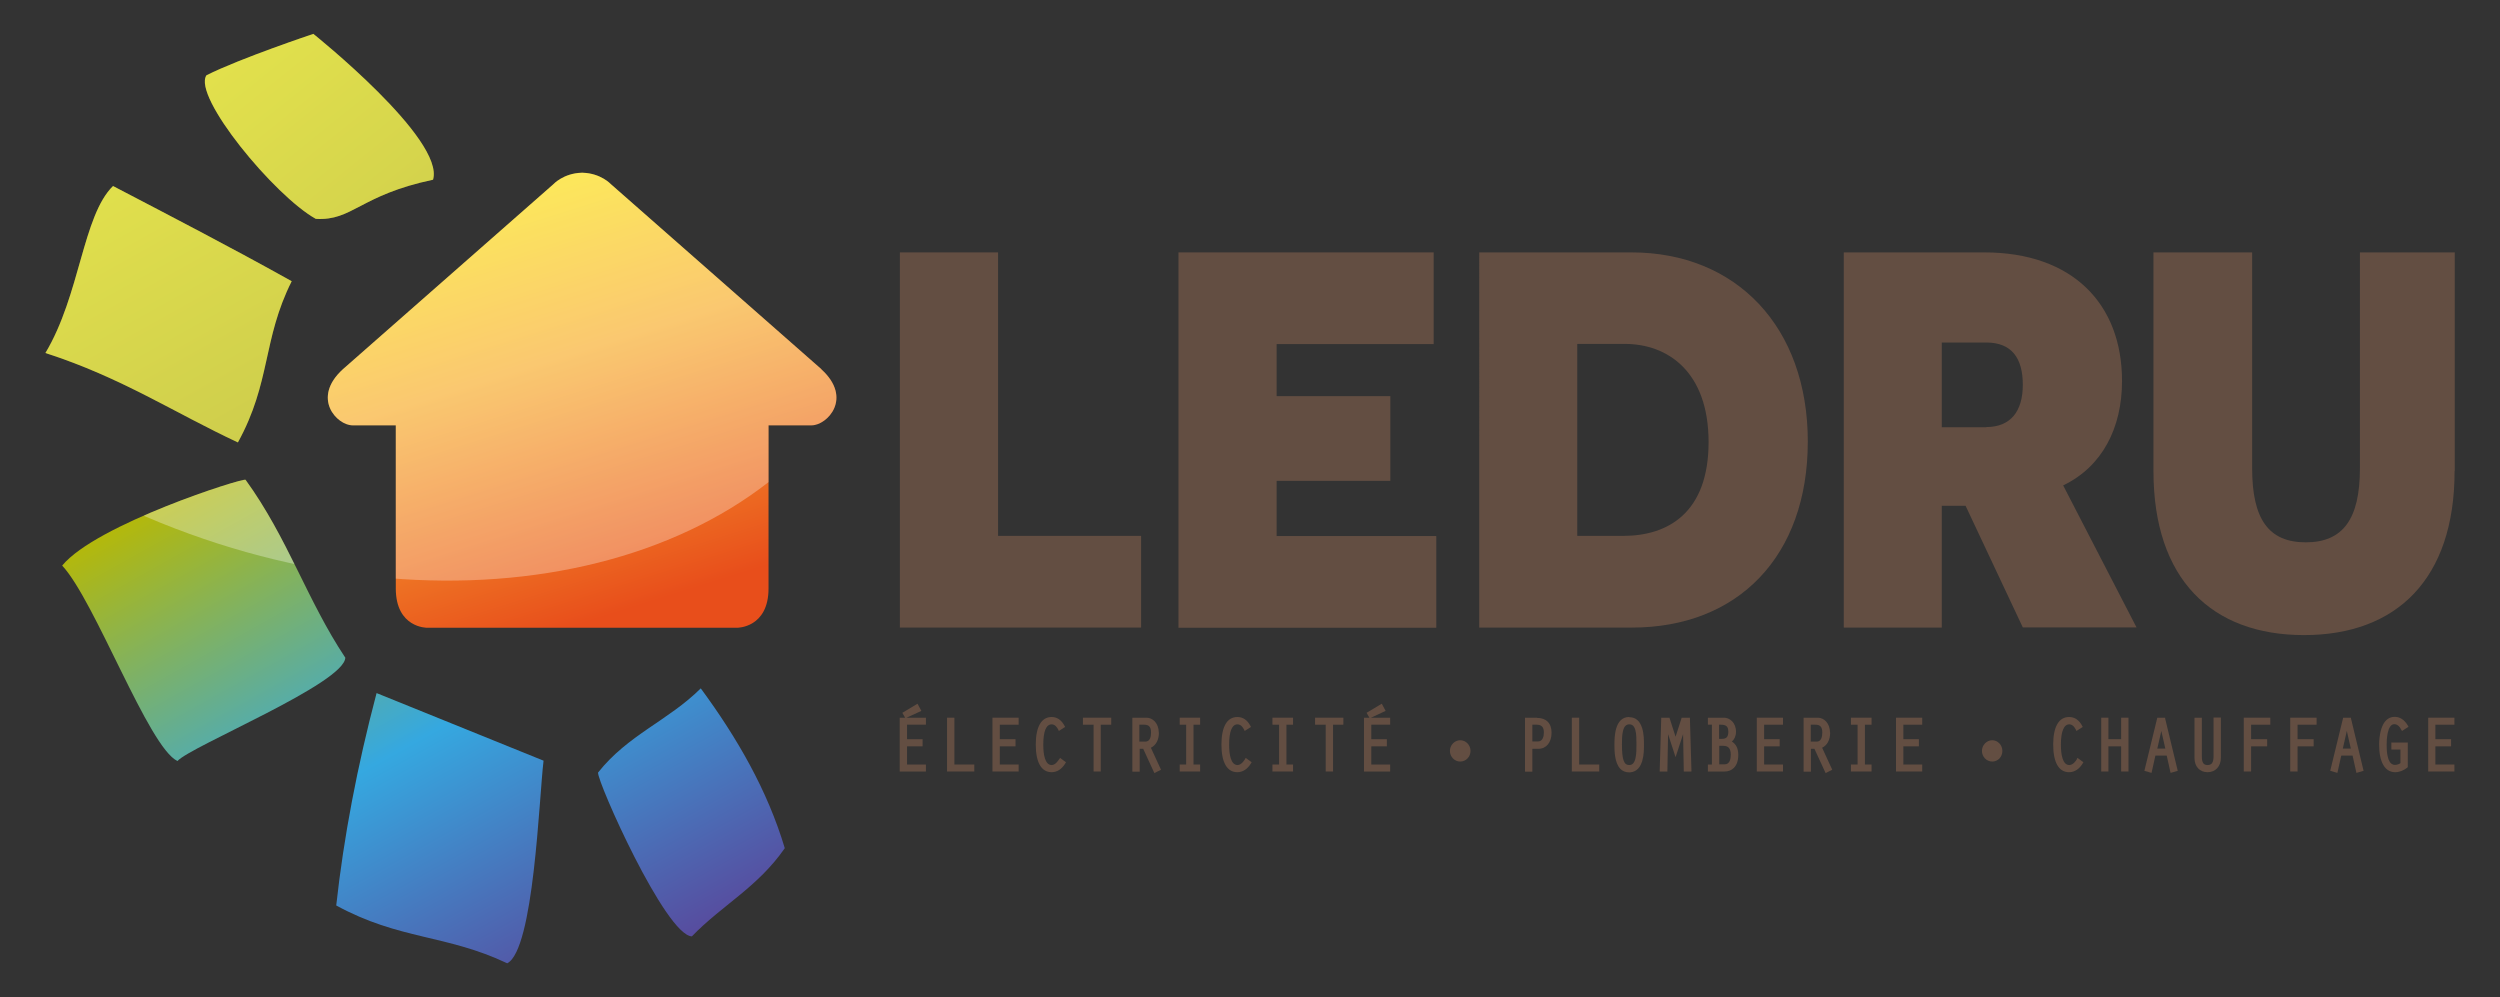 <?xml version="1.0" encoding="UTF-8"?>
<svg id="Calque_3" data-name="Calque 3" xmlns="http://www.w3.org/2000/svg" xmlns:xlink="http://www.w3.org/1999/xlink" viewBox="0 0 143.13 57.09">
  <rect x="0" y="0" width="143.13" height="57.09" fill="#333333" stroke="none"/>
  <defs>
    <style>
      .cls-1 {
        fill: url(#linear-gradient-4);
      }

      .cls-1, .cls-2, .cls-3, .cls-4, .cls-5, .cls-6, .cls-7, .cls-8, .cls-9 {
        fill-rule: evenodd;
      }

      .cls-2 {
        opacity: .3;
      }

      .cls-2, .cls-5 {
        fill: #fff;
      }

      .cls-10 {
        fill: #634e42;
      }

      .cls-3 {
        fill: url(#linear-gradient-2);
      }

      .cls-4 {
        fill: url(#linear-gradient);
      }

      .cls-5 {
        opacity: .31;
      }

      .cls-6 {
        fill: url(#linear-gradient-6);
      }

      .cls-11 {
        clip-path: url(#clippath-1);
      }

      .cls-7 {
        fill: url(#linear-gradient-5);
      }

      .cls-12 {
        clip-path: url(#clippath);
      }

      .cls-13 {
        clip-rule: evenodd;
      }

      .cls-13, .cls-8 {
        fill: none;
      }

      .cls-9 {
        fill: url(#linear-gradient-3);
      }
    </style>
    <linearGradient id="linear-gradient" x1="85.24" y1="344.78" x2="137.48" y2="386.72" gradientTransform="translate(2.62 -356.4) rotate(12.49)" gradientUnits="userSpaceOnUse">
      <stop offset="0" stop-color="#dddb00"/>
      <stop offset=".33" stop-color="#bab900"/>
      <stop offset=".63" stop-color="#35a8e0"/>
      <stop offset=".98" stop-color="#662482"/>
    </linearGradient>
    <linearGradient id="linear-gradient-2" x1="209.13" y1="766.89" x2="261.37" y2="808.83" gradientTransform="translate(96.83 -783.47) rotate(22.05)" xlink:href="#linear-gradient"/>
    <linearGradient id="linear-gradient-3" x1="205.56" y1="772.28" x2="256.61" y2="813.28" gradientTransform="translate(96.83 -783.47) rotate(22.05)" xlink:href="#linear-gradient"/>
    <linearGradient id="linear-gradient-4" x1="217.71" y1="757.91" x2="269.95" y2="799.86" gradientTransform="translate(96.83 -783.47) rotate(22.05)" xlink:href="#linear-gradient"/>
    <linearGradient id="linear-gradient-5" x1="208.61" y1="767.54" x2="260.84" y2="809.49" gradientTransform="translate(96.83 -783.47) rotate(22.05)" xlink:href="#linear-gradient"/>
    <linearGradient id="linear-gradient-6" x1="28.8" y1="8.36" x2="37.04" y2="34.54" gradientUnits="userSpaceOnUse">
      <stop offset="0" stop-color="#fcea0d"/>
      <stop offset=".45" stop-color="#f8b133"/>
      <stop offset="1" stop-color="#e84e1b"/>
    </linearGradient>
    <clipPath id="clippath">
      <path class="cls-13" d="m47.03,21.14l-12.06-10.6s-.57-.62-1.61-.65h0s-.02,0-.03,0-.02,0-.03,0h0c-1.04.03-1.61.65-1.61.65l-12.06,10.6c-1.82,1.66-.33,3.21.55,3.21h2.48v9.34c0,2.26,1.78,2.25,1.78,2.25h17.77s1.79.01,1.79-2.25v-9.34s2.47,0,2.47,0c.88,0,2.38-1.55.55-3.21Z"/>
    </clipPath>
    <clipPath id="clippath-1">
      <path class="cls-13" d="m19.77,37.64c0,1.47-8.87,5.09-9.61,5.93-1.65-.77-4.72-9.17-6.6-11.19,1.94-2.36,10.4-5.05,10.5-4.91,2.42,3.34,3.53,6.91,5.7,10.17Z"/>
    </clipPath>
  </defs>
  <g>
    <polygon class="cls-10" points="52.75 40.7 52.53 40.29 51.66 40.81 51.82 41.09 51.51 41.09 51.51 44.17 53.01 44.17 53.01 43.77 51.93 43.77 51.93 42.73 52.82 42.73 52.82 42.32 51.93 42.32 51.93 41.49 53.01 41.49 53.01 41.09 51.9 41.09 52.75 40.7"/>
    <polygon class="cls-10" points="54.64 41.09 54.22 41.09 54.22 44.17 55.78 44.17 55.78 43.77 54.64 43.77 54.64 41.09"/>
    <polygon class="cls-10" points="56.82 44.17 58.32 44.17 58.32 43.77 57.24 43.77 57.24 42.73 58.14 42.73 58.14 42.32 57.24 42.32 57.24 41.49 58.32 41.49 58.32 41.09 56.82 41.09 56.82 44.17"/>
    <path class="cls-10" d="m60.64,43.46c-.06.1-.22.34-.43.34-.39,0-.48-.63-.48-1.16,0-.76.16-1.17.48-1.17.19,0,.31.17.38.31l.03.07.36-.23-.03-.06c-.18-.34-.43-.51-.74-.51-.59,0-.91.56-.91,1.58s.32,1.58.91,1.58c.31,0,.59-.18.79-.52l.03-.05-.34-.25-.04.07Z"/>
    <polygon class="cls-10" points="62 41.49 62.61 41.49 62.61 44.17 63.02 44.17 63.02 41.49 63.62 41.49 63.62 41.09 62 41.09 62 41.49"/>
    <path class="cls-10" d="m66.34,41.94c0-.55-.36-.85-.69-.85h-.82v3.09h.42v-1.31h.2l.64,1.39.38-.19-.58-1.26c.29-.14.46-.45.46-.87Zm-1.1-.45h.27c.27,0,.39.13.39.45,0,.24-.06.52-.33.52h-.34v-.97Z"/>
    <polygon class="cls-10" points="67.54 41.49 67.91 41.49 67.91 43.77 67.54 43.77 67.54 44.17 68.71 44.17 68.71 43.77 68.33 43.77 68.33 41.49 68.71 41.49 68.71 41.09 67.54 41.09 67.54 41.49"/>
    <path class="cls-10" d="m71.28,43.46c-.06.1-.22.34-.43.34-.39,0-.48-.63-.48-1.16,0-.76.16-1.17.48-1.17.19,0,.31.17.38.31l.03.07.36-.23-.03-.06c-.18-.34-.43-.51-.75-.51-.59,0-.91.56-.91,1.58s.32,1.58.91,1.58c.31,0,.59-.18.79-.52l.03-.05-.34-.25-.04.07Z"/>
    <polygon class="cls-10" points="72.85 41.49 73.23 41.49 73.23 43.77 72.85 43.77 72.85 44.17 74.03 44.17 74.03 43.77 73.65 43.77 73.65 41.49 74.03 41.49 74.03 41.09 72.85 41.09 72.85 41.49"/>
    <polygon class="cls-10" points="75.29 41.49 75.9 41.49 75.9 44.17 76.32 44.17 76.32 41.49 76.91 41.49 76.91 41.09 75.29 41.09 75.29 41.49"/>
    <polygon class="cls-10" points="79.33 40.7 79.11 40.29 78.24 40.81 78.4 41.09 78.09 41.09 78.09 44.17 79.59 44.17 79.59 43.77 78.51 43.77 78.51 42.73 79.4 42.73 79.4 42.32 78.51 42.32 78.51 41.49 79.59 41.49 79.59 41.09 78.49 41.09 79.33 40.7"/>
    <path class="cls-10" d="m83.6,42.38c-.32,0-.59.28-.59.61s.26.61.59.61.59-.27.59-.61-.27-.61-.59-.61Z"/>
    <path class="cls-10" d="m87.99,41.09h-.68v3.09h.42v-1.31h.35c.45,0,.75-.37.75-.92s-.31-.85-.84-.85Zm-.26.4h.25c.28,0,.41.14.41.45,0,.19-.05.51-.34.51h-.32s0-.96,0-.96Z"/>
    <polygon class="cls-10" points="90.41 41.09 89.99 41.09 89.99 44.17 91.56 44.17 91.56 43.77 90.41 43.77 90.41 41.09"/>
    <path class="cls-10" d="m93.27,41.05c-.84,0-.84,1.19-.84,1.58v.03c0,.3,0,1.01.34,1.36.13.13.3.2.5.2.25,0,.59-.11.75-.65.1-.34.1-.71.1-.93v-.02c0-.2,0-.59-.1-.92-.13-.43-.38-.64-.75-.64Zm0,2.75c-.3,0-.41-.32-.41-1.17v-.03c0-.22,0-.51.06-.75.06-.26.18-.38.36-.38s.29.11.35.34c.06.22.06.52.06.78v.05c0,.25,0,.55-.06.79-.08.33-.24.37-.35.37Z"/>
    <polygon class="cls-10" points="96.28 41.09 95.93 42.18 95.58 41.09 95.11 41.09 95.02 44.17 95.46 44.17 95.5 42.03 95.93 43.35 96.36 42.03 96.4 44.17 96.84 44.17 96.75 41.09 96.28 41.09"/>
    <path class="cls-10" d="m99.15,42.46c.15-.13.24-.33.24-.56,0-.53-.36-.81-.69-.81h-.92v.4h.23v2.28h-.23v.4h.97c.37,0,.77-.25.77-.95,0-.36-.12-.61-.36-.76Zm-.73.24h.24c.3,0,.43.16.43.51,0,.25-.06.55-.35.55h-.31v-1.07Zm.18-.4h-.18v-.81h.09c.33,0,.44.11.44.41,0,.28-.11.4-.35.4Z"/>
    <polygon class="cls-10" points="100.58 44.17 102.08 44.17 102.08 43.77 101 43.77 101 42.73 101.89 42.73 101.89 42.32 101 42.32 101 41.49 102.08 41.49 102.08 41.09 100.58 41.09 100.58 44.17"/>
    <path class="cls-10" d="m104.77,41.94c0-.55-.36-.85-.69-.85h-.82v3.09h.42v-1.31h.2l.64,1.39.38-.19-.58-1.26c.29-.14.46-.45.46-.87Zm-1.1-.45h.27c.27,0,.39.13.39.45,0,.24-.06.52-.32.52h-.34v-.97Z"/>
    <polygon class="cls-10" points="105.97 41.49 106.35 41.49 106.35 43.77 105.97 43.77 105.97 44.17 107.15 44.17 107.15 43.77 106.77 43.77 106.77 41.49 107.15 41.49 107.15 41.09 105.97 41.09 105.97 41.49"/>
    <polygon class="cls-10" points="108.55 44.17 110.05 44.17 110.05 43.77 108.97 43.77 108.97 42.73 109.86 42.73 109.86 42.32 108.97 42.32 108.97 41.49 110.05 41.49 110.05 41.09 108.55 41.09 108.55 44.17"/>
    <path class="cls-10" d="m114.06,42.38c-.32,0-.59.28-.59.61s.26.61.59.61.58-.27.58-.61-.27-.61-.58-.61Z"/>
    <path class="cls-10" d="m118.91,43.46c-.06.1-.22.34-.44.34-.39,0-.48-.63-.48-1.16,0-.76.17-1.17.48-1.17.19,0,.31.17.38.31l.03.07.36-.23-.03-.06c-.18-.34-.43-.51-.75-.51-.59,0-.91.56-.91,1.58s.32,1.58.91,1.58c.31,0,.59-.18.79-.52l.03-.05-.34-.25-.04.07Z"/>
    <polygon class="cls-10" points="121.44 42.32 120.71 42.32 120.71 41.09 120.3 41.09 120.3 44.17 120.71 44.17 120.71 42.73 121.44 42.73 121.44 44.17 121.86 44.17 121.86 41.09 121.44 41.09 121.44 42.32"/>
    <path class="cls-10" d="m123.96,41.09h-.45l-.74,3.04.41.12.22-.99h.65l.22.99.41-.12-.72-2.99v-.05Zm0,1.77h-.45l.23-1.01.23,1.01Z"/>
    <path class="cls-10" d="m126.73,43.3c0,.35-.1.5-.34.5s-.33-.14-.33-.5v-2.21h-.42v2.31c0,.49.3.81.75.81s.76-.33.76-.83v-2.3h-.42v2.21Z"/>
    <polygon class="cls-10" points="128.46 44.17 128.88 44.17 128.88 42.73 129.8 42.73 129.8 42.32 128.88 42.32 128.88 41.49 129.98 41.49 129.98 41.09 128.46 41.09 128.46 44.17"/>
    <polygon class="cls-10" points="131.12 44.17 131.54 44.17 131.54 42.73 132.46 42.73 132.46 42.32 131.54 42.32 131.54 41.49 132.63 41.49 132.63 41.09 131.12 41.09 131.12 44.17"/>
    <path class="cls-10" d="m134.59,41.09h-.44l-.74,3.04.41.12.22-.99h.65l.22.99.41-.12-.72-2.99v-.05Zm0,1.77h-.46l.23-1.01.23,1.01Z"/>
    <path class="cls-10" d="m137.07,41.46c.16,0,.3.1.41.32l.04.07.37-.24-.03-.06c-.19-.33-.45-.51-.76-.51-.82,0-.89,1.22-.89,1.59,0,1,.33,1.58.92,1.58.24,0,.49-.1.7-.27l.02-.02v-1.41h-.94v.4h.52v.78c-.08.06-.2.1-.3.1-.12,0-.49,0-.49-1.15,0-.28.03-1.18.44-1.18Z"/>
    <polygon class="cls-10" points="140.52 41.49 140.52 41.09 139.02 41.09 139.02 44.17 140.52 44.17 140.52 43.77 139.43 43.77 139.43 42.73 140.33 42.73 140.33 42.32 139.43 42.32 139.43 41.49 140.52 41.49"/>
  </g>
  <path class="cls-4" d="m24.79,10.29c-4.18.88-4.61,2.37-6.71,2.24-2.36-1.31-7.07-7.01-6.26-8.22,1.93-.97,6.12-2.37,6.12-2.37,0,0,7.56,6.04,6.85,8.36Z"/>
  <path class="cls-3" d="m6.47,10.65c3.45,1.8,6.92,3.6,10.23,5.45-1.68,3.35-1.18,5.78-3.08,9.23-3.66-1.71-6.65-3.71-11.02-5.12,1.99-3.32,2.13-7.85,3.87-9.56Z"/>
  <path class="cls-9" d="m19.77,37.64c0,1.47-8.87,5.09-9.61,5.93-1.65-.77-4.72-9.17-6.6-11.19,1.94-2.36,10.4-5.05,10.5-4.91,2.42,3.34,3.53,6.91,5.7,10.17Z"/>
  <path class="cls-1" d="m40.12,39.41c2.09,2.84,3.82,5.84,4.81,9.15-1.54,2.23-3.59,3.26-5.32,5.05-1.51-.07-5.43-8.87-5.37-9.38,1.72-2.17,4.02-2.97,5.88-4.82Z"/>
  <path class="cls-7" d="m21.56,39.68c3.19,1.29,6.38,2.58,9.56,3.87-.26,2.13-.55,10.82-2.08,11.6-3.5-1.66-6.16-1.33-9.79-3.31.43-3.91,1.2-7.96,2.31-12.16Z"/>
  <g>
    <path class="cls-10" d="m51.52,14.45h5.62v16.23h8.19v5.25h-13.81V14.45Z"/>
    <path class="cls-10" d="m67.47,14.45h14.61v5.25h-8.99v2.98h6.51v4.85h-6.51v3.16h9.14v5.25h-14.76V14.45Z"/>
    <path class="cls-10" d="m93.4,14.45c6.01,0,10.1,4.27,10.1,10.83s-3.99,10.65-10.07,10.65h-8.74V14.45h8.71Zm-.46,16.23c2.55,0,4.88-1.32,4.88-5.37s-2.36-5.62-4.79-5.62h-2.73v10.99h2.64Z"/>
    <path class="cls-10" d="m112.52,28.96h-1.35v6.97h-5.61V14.45h8.04c5.06,0,7.89,2.95,7.89,7.36,0,2.7-1.14,4.91-3.37,5.98l4.2,8.13h-6.51l-3.28-6.97Zm1.2-4.51c1.38,0,2.09-.89,2.09-2.42s-.64-2.42-2.09-2.42h-2.55v4.85h2.55Z"/>
    <path class="cls-10" d="m140.53,26.97c0,6.2-3.34,9.39-8.62,9.39s-8.62-3.19-8.62-9.39v-12.52h5.65v12.37c0,2.91.95,4.23,3.07,4.23s3.1-1.32,3.1-4.23v-12.37h5.43v12.52Z"/>
  </g>
  <path class="cls-6" d="m47.03,21.14l-12.06-10.6s-.57-.62-1.61-.65h0s-.02,0-.03,0-.02,0-.03,0h0c-1.04.03-1.61.65-1.61.65l-12.06,10.6c-1.82,1.66-.33,3.21.55,3.21h2.48v9.34c0,2.26,1.78,2.25,1.78,2.25h17.77s1.79.01,1.79-2.25v-9.34s2.47,0,2.47,0c.88,0,2.38-1.55.55-3.21Z"/>
  <path class="cls-8" d="m47.03,21.14l-12.06-10.6s-.57-.62-1.61-.65h0s-.02,0-.03,0-.02,0-.03,0h0c-1.04.03-1.61.65-1.61.65l-12.06,10.6c-1.82,1.66-.33,3.21.55,3.21h2.48v9.34c0,2.26,1.78,2.25,1.78,2.25h17.77s1.79.01,1.79-2.25v-9.34s2.47,0,2.47,0c.88,0,2.38-1.55.55-3.21Z"/>
  <g class="cls-12">
    <path class="cls-2" d="m50.07,19.67c-5.15,12.72-23.45,17.32-40.88,10.26C-8.23,22.87-18.17,6.84-13.02-5.89c5.15-12.72,23.45-17.32,40.88-10.26,17.42,7.06,27.37,23.09,22.22,35.81Z"/>
  </g>
  <path class="cls-2" d="m24.79,10.29c-4.18.88-4.61,2.37-6.71,2.24-2.36-1.31-7.07-7.01-6.26-8.22,1.93-.97,6.12-2.37,6.12-2.37,0,0,7.56,6.04,6.85,8.36Z"/>
  <path class="cls-2" d="m6.47,10.65c3.45,1.8,6.92,3.6,10.23,5.45-1.68,3.35-1.18,5.78-3.08,9.23-3.66-1.71-6.65-3.71-11.02-5.12,1.99-3.32,2.13-7.85,3.87-9.56Z"/>
  <g class="cls-11">
    <path class="cls-5" d="m50.07,19.67c-5.15,12.72-23.45,17.32-40.88,10.26C-8.23,22.87-18.17,6.84-13.02-5.89c5.15-12.72,23.45-17.32,40.88-10.26,17.42,7.06,27.37,23.09,22.22,35.81Z"/>
  </g>
</svg>